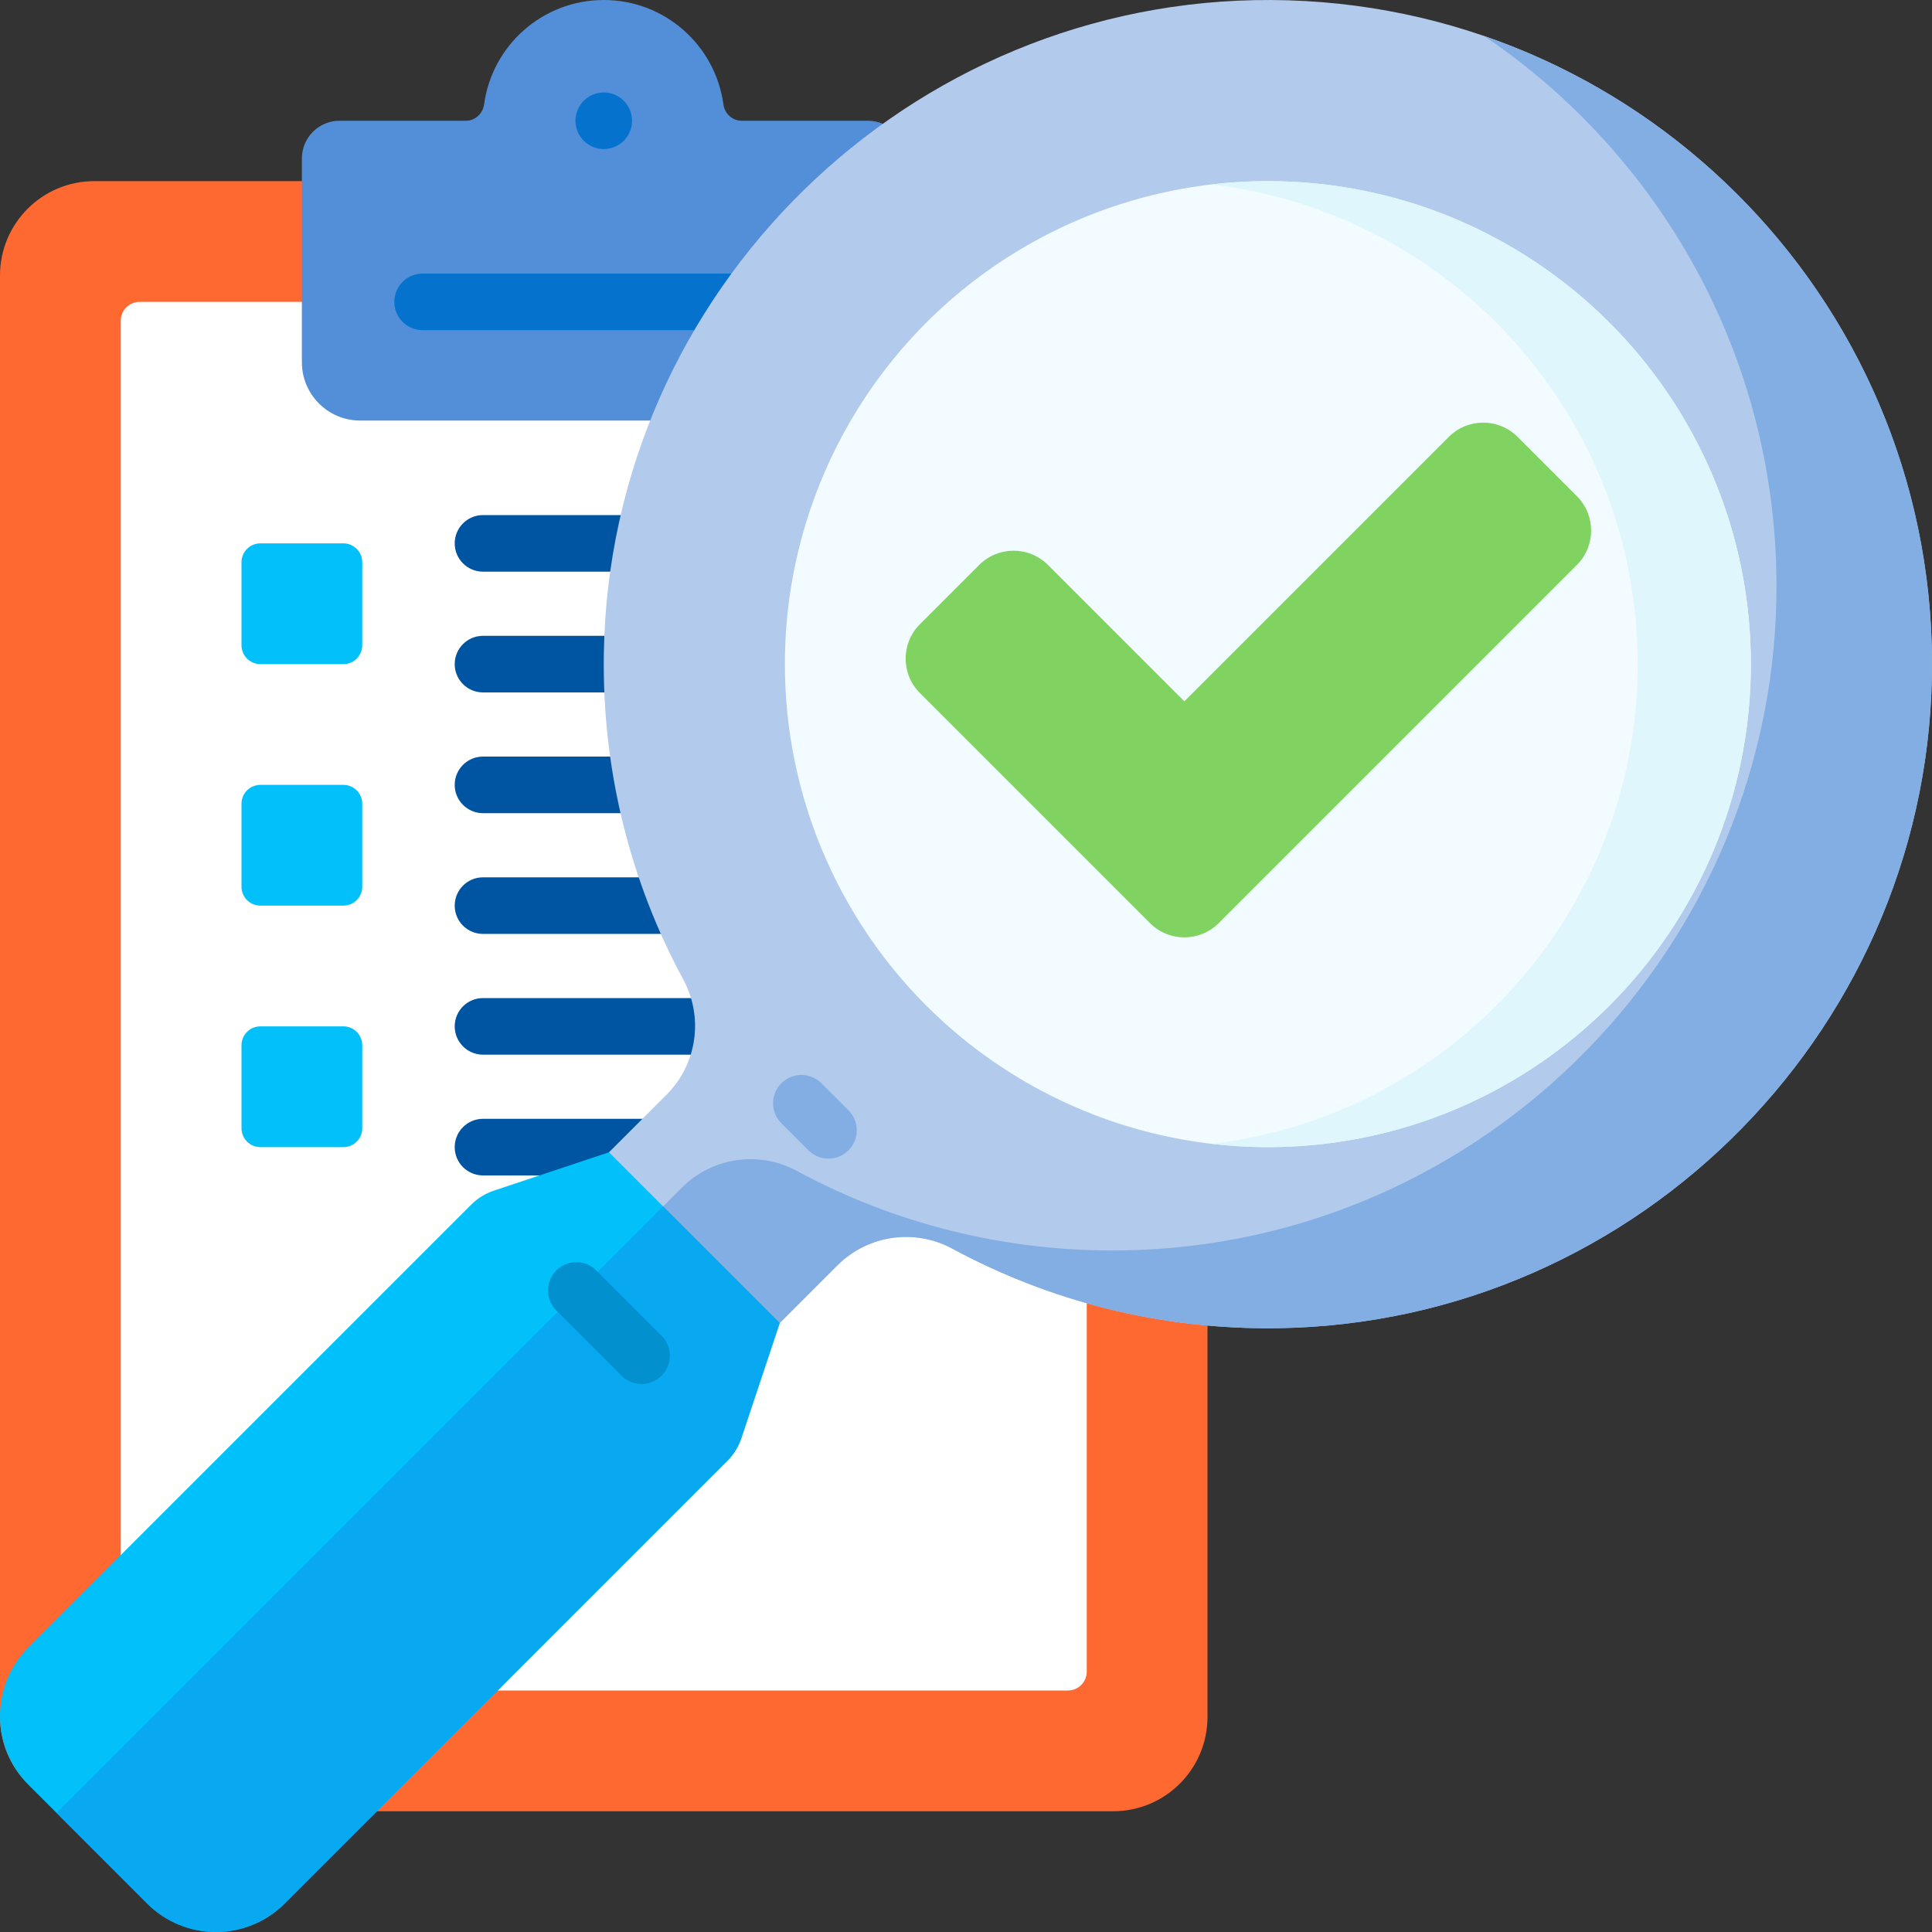 <svg id="Capa_1" enable-background="new 0 0 512 512" height="512" viewBox="0 0 512 512" width="512" xmlns="http://www.w3.org/2000/svg"><rect x="0" y="0" width="512" height="512" fill="#333333" stroke="none"/><g><path d="m295 480h-270c-13.807 0-25-11.193-25-25v-382c0-13.807 11.193-25 25-25h270c13.807 0 25 11.193 25 25v382c0 13.807-11.193 25-25 25z" fill="#fd6930"/><path d="m283 448h-246c-2.761 0-5-2.239-5-5v-358c0-2.761 2.239-5 5-5h246c2.761 0 5 2.239 5 5v358c0 2.761-2.239 5-5 5z" fill="#fff"/><g fill="#0055a3"><path d="m212.924 151.5h-84.923c-4.142 0-7.5-3.358-7.5-7.5s3.358-7.5 7.5-7.5h84.923c4.142 0 7.5 3.358 7.5 7.5s-3.358 7.5-7.5 7.5z"/><path d="m210 183.5h-82c-4.142 0-7.5-3.358-7.5-7.5s3.358-7.5 7.5-7.5h82c4.142 0 7.5 3.358 7.5 7.5s-3.358 7.5-7.5 7.5z"/><path d="m212.902 215.5h-84.902c-4.142 0-7.5-3.358-7.5-7.5s3.358-7.5 7.5-7.5h84.902c4.142 0 7.5 3.358 7.5 7.5s-3.358 7.5-7.5 7.5z"/><path d="m221.999 247.5h-93.998c-4.142 0-7.5-3.358-7.5-7.5s3.358-7.5 7.5-7.5h93.998c4.142 0 7.5 3.358 7.5 7.5s-3.358 7.5-7.5 7.5z"/><path d="m234.197 279.5h-106.196c-4.142 0-7.5-3.358-7.5-7.5s3.358-7.5 7.5-7.5h106.197c4.142 0 7.5 3.358 7.5 7.5s-3.359 7.5-7.501 7.5z"/><path d="m212.745 311.5h-84.745c-4.142 0-7.5-3.358-7.5-7.5s3.358-7.5 7.5-7.5h84.745c4.142 0 7.5 3.358 7.5 7.5s-3.358 7.5-7.5 7.5z"/></g><path d="m196.568 32c-2.489 0-4.525-1.876-4.86-4.342-2.119-15.619-15.508-27.658-31.708-27.658s-29.589 12.039-31.708 27.658c-.335 2.466-2.371 4.342-4.86 4.342h-33.432c-5.523 0-10 4.477-10 10v54c0 8.534 6.918 15.453 15.453 15.453h129.095c8.534 0 15.453-6.918 15.453-15.453v-54c0-5.523-4.477-10-10-10z" fill="#528fd8"/><g><g><path d="m240 87.5h-128c-4.142 0-7.5-3.358-7.5-7.5s3.358-7.5 7.5-7.5h128c4.142 0 7.5 3.358 7.5 7.5s-3.358 7.5-7.5 7.5z" fill="#0573ce"/></g></g><path d="m336.998.003c-96.183-.534-175.565 77.176-176.978 173.35-.459 31.245 7.225 60.657 21.067 86.251 5.423 10.027 3.636 22.418-4.424 30.479l-15.29 15.29 14.627 30.627 30.627 14.627 15.29-15.29c8.061-8.061 20.452-9.847 30.479-4.424 25.594 13.842 55.006 21.526 86.251 21.067 96.174-1.413 173.884-80.795 173.35-176.978-.535-96.411-78.589-174.464-174.999-174.999z" fill="#b2caec"/><path d="m511.997 175.002c-.425-76.692-49.904-141.768-118.655-165.449 46.478 31.468 77.114 84.569 77.448 144.845.534 96.183-77.176 175.565-173.35 176.978-31.245.459-60.657-7.225-86.251-21.067-10.027-5.423-22.418-3.636-30.479 4.424l-10.061 10.061 5.351 11.206 30.627 14.627 15.29-15.29c8.061-8.061 20.452-9.847 30.479-4.424 25.594 13.842 55.006 21.526 86.251 21.067 96.175-1.413 173.884-80.794 173.35-176.978z" fill="#82aee3"/><circle cx="336" cy="176" fill="#f2fbff" r="128"/><path d="m336 48c-5.074 0-10.08.296-15 .87 63.624 7.427 113 61.512 113 127.13s-49.376 119.703-113 127.13c4.92.574 9.926.87 15 .87 70.692 0 128-57.308 128-128s-57.307-128-128-128z" fill="#dff6fd"/><path d="m417.894 131.502-15.73-15.73c-5.029-5.029-13.182-5.029-18.211 0l-70.09 70.09-36.149-36.149c-5.029-5.029-13.182-5.029-18.211 0l-15.73 15.73c-5.029 5.029-5.029 13.182 0 18.211l60.985 60.985c5.029 5.029 13.182 5.029 18.211 0l94.926-94.926c5.027-5.029 5.027-13.182-.001-18.211z" fill="#80d261"/><path d="m196.467 381.108 10.16-30.48-45.255-45.255-30.48 10.16c-2.276.759-4.344 2.037-6.04 3.733l-117.309 117.308c-10.058 10.058-10.058 26.365 0 36.422l31.46 31.46c10.058 10.058 26.365 10.058 36.422 0l117.309-117.309c1.697-1.695 2.975-3.763 3.733-6.039z" fill="#01c0fa"/><path d="m175.722 319.722-160.726 160.727 24.007 24.007c10.058 10.058 26.365 10.058 36.422 0l117.309-117.309c1.696-1.696 2.974-3.764 3.733-6.04l10.16-30.48z" fill="#08a9f1"/><path d="m91 176h-22c-2.761 0-5-2.239-5-5v-22c0-2.761 2.239-5 5-5h22c2.761 0 5 2.239 5 5v22c0 2.761-2.238 5-5 5z" fill="#01c0fa"/><path d="m91 240h-22c-2.761 0-5-2.239-5-5v-22c0-2.761 2.239-5 5-5h22c2.761 0 5 2.239 5 5v22c0 2.761-2.238 5-5 5z" fill="#01c0fa"/><path d="m91 304h-22c-2.761 0-5-2.239-5-5v-22c0-2.761 2.239-5 5-5h22c2.761 0 5 2.239 5 5v22c0 2.761-2.238 5-5 5z" fill="#01c0fa"/><path d="m219.554 307.054c-1.919 0-3.839-.732-5.304-2.197l-7.182-7.183c-2.929-2.929-2.928-7.678 0-10.607 2.929-2.928 7.678-2.928 10.607 0l7.182 7.183c2.929 2.929 2.928 7.678 0 10.607-1.464 1.465-3.384 2.197-5.303 2.197z" fill="#82aee3"/><path d="m170.016 366.77c-1.919 0-3.839-.732-5.303-2.197l-17.286-17.286c-2.929-2.929-2.929-7.678 0-10.606 2.929-2.929 7.678-2.929 10.606 0l17.286 17.286c2.929 2.929 2.929 7.678 0 10.606-1.464 1.465-3.384 2.197-5.303 2.197z" fill="#0290cf"/><g><g><g><circle cx="160" cy="32" fill="#0573ce" r="7.5"/></g></g></g></g></svg>